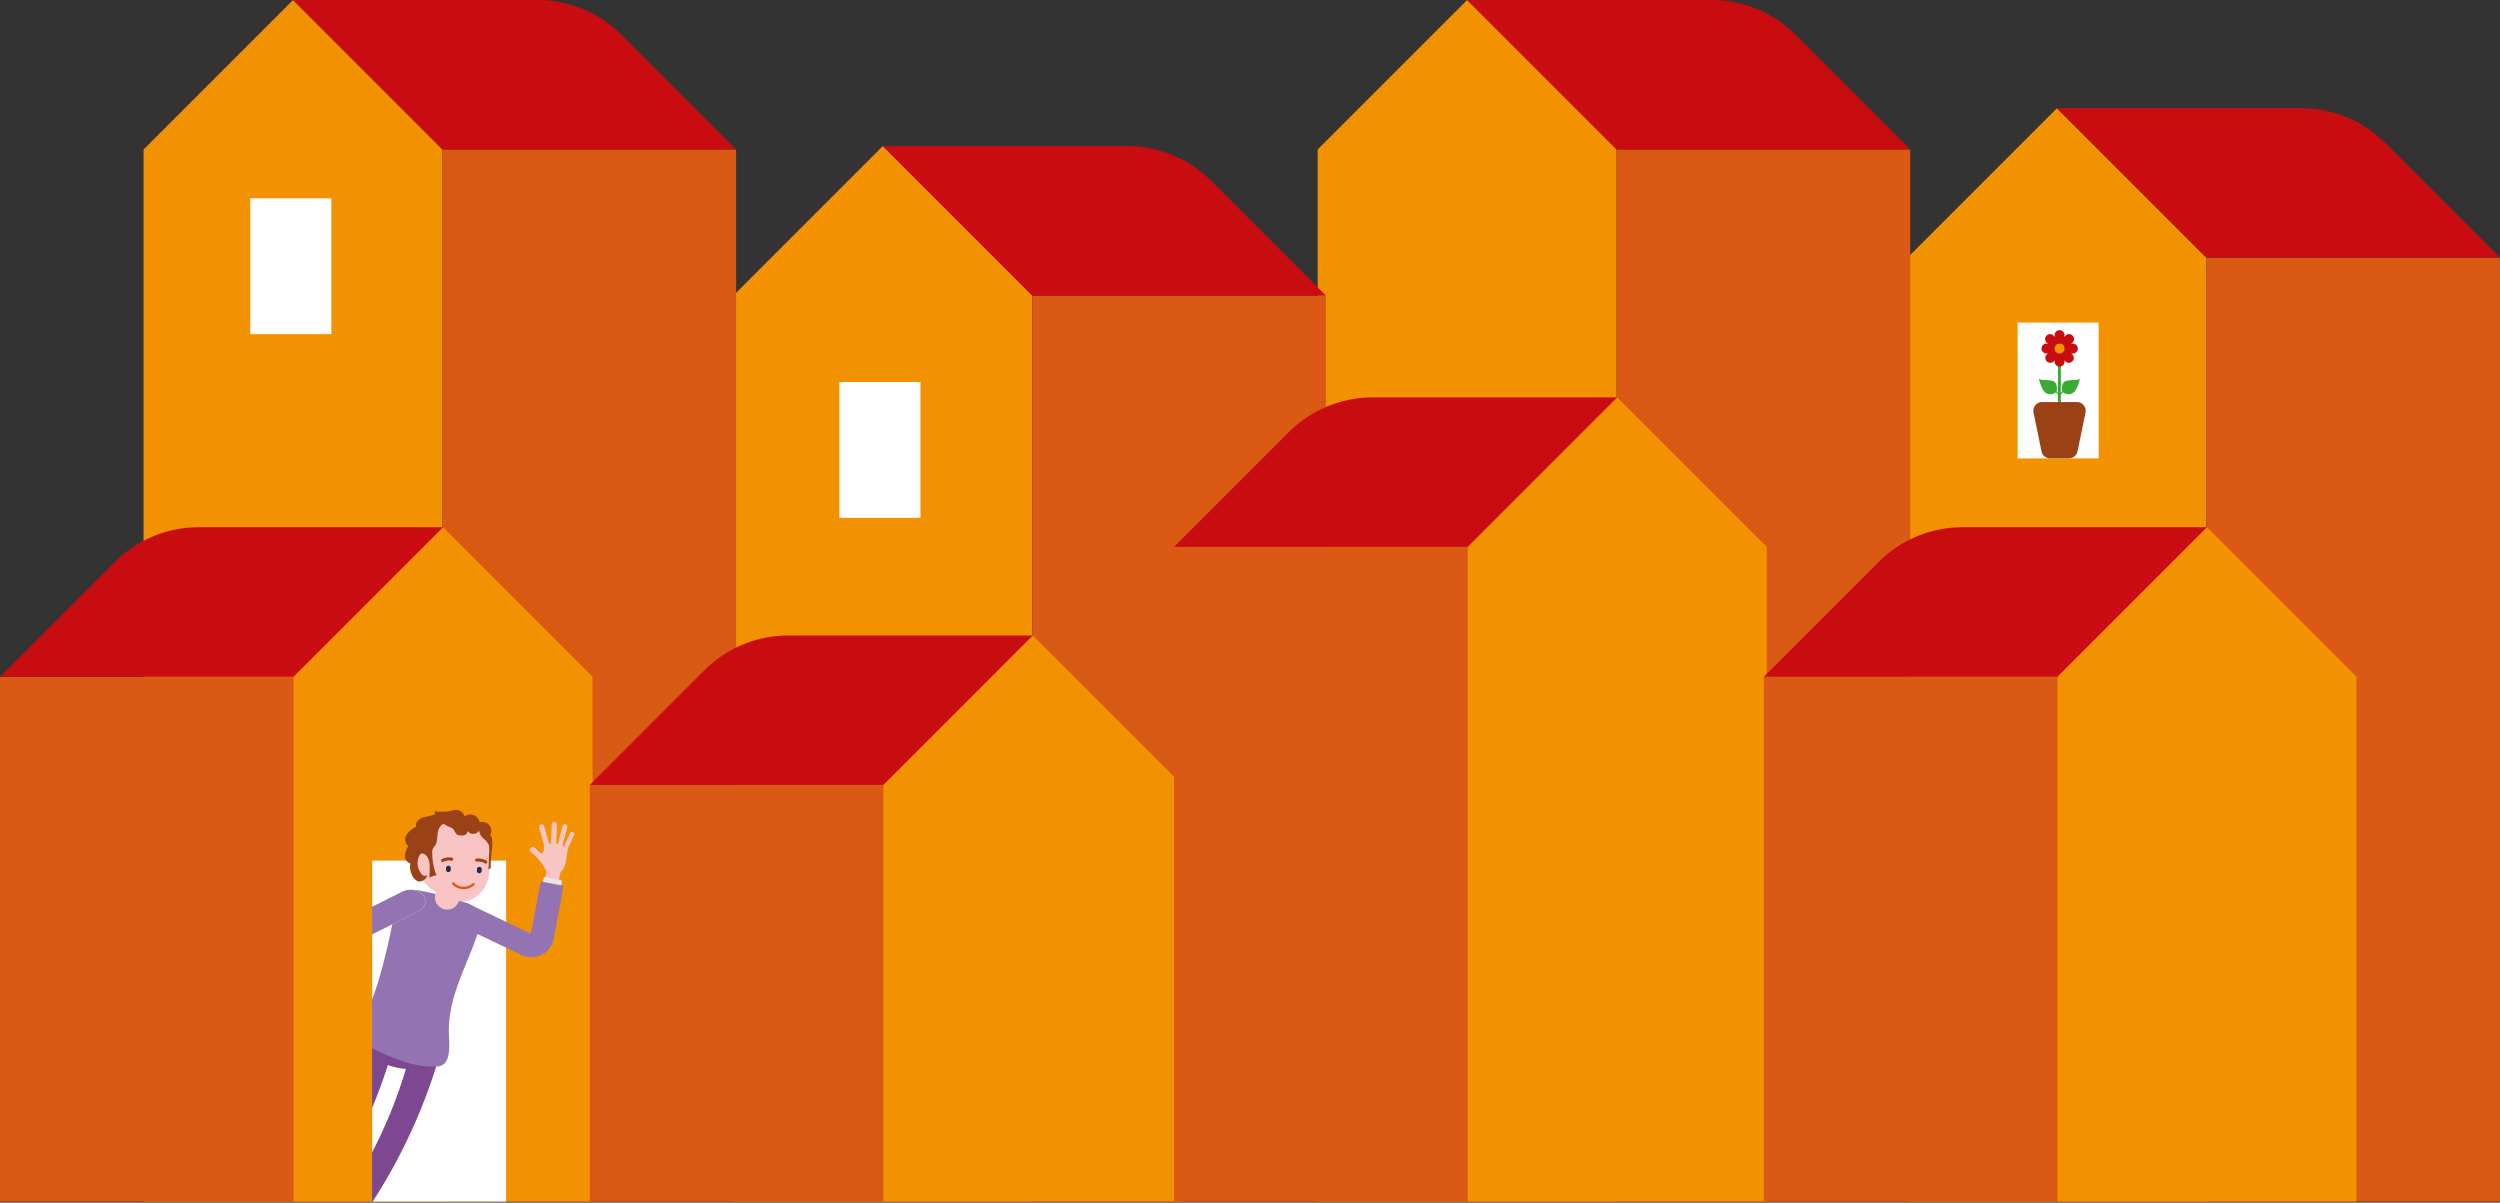 <svg id="f69571d4-6ce4-47fd-8410-78be842659d2" data-name="Layer 2" xmlns="http://www.w3.org/2000/svg" viewBox="0 0 368.757 177.385"><rect x="0" y="0" width="368.757" height="177.385" fill="#333333" stroke="none"/><defs><style>.bc7ceda7-72df-4b0e-8cfe-e6bbf9503f3d{fill:#f39200;}.b4785df6-0ab0-409a-a3b5-b44892a25e6b{fill:#da5914;}.b4f639fa-99ca-4e34-856f-c3dd2e129928{fill:#c90c0f;}.a028a31d-693a-4001-804a-71fe12adc3a0{fill:#fff;}.e68728ac-1ed7-4acb-89bf-4ee1666fae81{fill:#f9c4c4;}.b137ab00-eac5-49c4-a18a-edd851379fd7{fill:#9373b1;}.adec30c2-dae4-42a3-b7ea-4869faa6eea2{fill:#e8e5ea;}.ac2a5d97-8f57-4598-a14b-abe560cb3f36{fill:#7d4791;}.bf3ea7a8-852a-4995-b29b-2949d999bcc4{fill:#232a59;}.b1238a05-8bf7-421a-81e2-7a3905db547b{fill:#9a4116;}.ef7327dd-78c0-472f-b43f-64e68b0896ed{fill:#3baa35;}</style></defs><polygon class="bc7ceda7-72df-4b0e-8cfe-e6bbf9503f3d" points="303.402 15.962 325.453 38.012 325.453 177.231 303.402 177.231 281.352 177.231 281.352 38.012 303.402 15.962"/><rect class="b4785df6-0ab0-409a-a3b5-b44892a25e6b" x="325.453" y="38.012" width="43.304" height="139.219"/><path class="b4f639fa-99ca-4e34-856f-c3dd2e129928" d="M339.437,15.962H303.402l22.05,22.05h43.304l-16.909-16.91A17.551,17.551,0,0,0,339.437,15.962Z"/><polygon class="bc7ceda7-72df-4b0e-8cfe-e6bbf9503f3d" points="216.411 0 238.461 22.051 238.461 177.231 216.411 177.231 194.361 177.231 194.361 22.051 216.411 0"/><rect class="b4785df6-0ab0-409a-a3b5-b44892a25e6b" x="238.461" y="22.05" width="43.304" height="155.181"/><path class="b4f639fa-99ca-4e34-856f-c3dd2e129928" d="M252.446,0H216.411l22.05,22.05h43.304l-16.909-16.91A17.551,17.551,0,0,0,252.446,0Z"/><polygon class="bc7ceda7-72df-4b0e-8cfe-e6bbf9503f3d" points="130.218 21.548 152.268 43.599 152.268 177.231 130.218 177.231 108.167 177.231 108.167 43.599 130.218 21.548"/><rect class="b4785df6-0ab0-409a-a3b5-b44892a25e6b" x="152.268" y="43.599" width="43.304" height="133.632"/><path class="b4f639fa-99ca-4e34-856f-c3dd2e129928" d="M166.252,21.548H130.218l22.05,22.05h43.305l-16.909-16.91A17.552,17.552,0,0,0,166.252,21.548Z"/><polygon class="bc7ceda7-72df-4b0e-8cfe-e6bbf9503f3d" points="43.227 0 65.277 22.051 65.277 177.231 43.227 177.231 21.176 177.231 21.176 22.051 43.227 0"/><rect class="b4785df6-0ab0-409a-a3b5-b44892a25e6b" x="65.277" y="22.05" width="43.304" height="155.181"/><path class="b4f639fa-99ca-4e34-856f-c3dd2e129928" d="M79.261,0H43.227l22.05,22.05h43.304L91.672,5.141A17.551,17.551,0,0,0,79.261,0Z"/><rect class="a028a31d-693a-4001-804a-71fe12adc3a0" x="123.811" y="56.352" width="11.958" height="20.036"/><rect class="a028a31d-693a-4001-804a-71fe12adc3a0" x="297.602" y="47.582" width="11.958" height="20.036"/><rect class="a028a31d-693a-4001-804a-71fe12adc3a0" x="36.916" y="29.247" width="11.958" height="20.036"/><polygon class="bc7ceda7-72df-4b0e-8cfe-e6bbf9503f3d" points="65.355 77.767 43.305 99.818 43.305 177.231 65.355 177.231 87.405 177.231 87.405 99.818 65.355 77.767"/><rect class="b4785df6-0ab0-409a-a3b5-b44892a25e6b" y="99.818" width="43.304" height="77.413"/><path class="b4f639fa-99ca-4e34-856f-c3dd2e129928" d="M29.32,77.767H65.355l-22.05,22.05H0l16.909-16.91A17.551,17.551,0,0,1,29.32,77.767Z"/><polygon class="bc7ceda7-72df-4b0e-8cfe-e6bbf9503f3d" points="152.346 93.729 130.296 115.779 130.296 177.231 152.346 177.231 174.396 177.231 174.396 115.779 152.346 93.729"/><rect class="b4785df6-0ab0-409a-a3b5-b44892a25e6b" x="86.991" y="115.779" width="43.304" height="61.452"/><path class="b4f639fa-99ca-4e34-856f-c3dd2e129928" d="M116.312,93.729H152.346l-22.05,22.05H86.991l16.909-16.91A17.552,17.552,0,0,1,116.312,93.729Z"/><polygon class="bc7ceda7-72df-4b0e-8cfe-e6bbf9503f3d" points="238.539 58.613 216.489 80.664 216.489 177.231 238.539 177.231 260.59 177.231 260.59 80.664 238.539 58.613"/><rect class="b4785df6-0ab0-409a-a3b5-b44892a25e6b" x="173.185" y="80.664" width="43.304" height="96.567"/><path class="b4f639fa-99ca-4e34-856f-c3dd2e129928" d="M202.505,58.613h36.034l-22.05,22.05H173.185l16.909-16.91A17.551,17.551,0,0,1,202.505,58.613Z"/><polygon class="bc7ceda7-72df-4b0e-8cfe-e6bbf9503f3d" points="325.531 77.767 303.48 99.818 303.48 177.231 325.531 177.231 347.581 177.231 347.581 99.818 325.531 77.767"/><rect class="b4785df6-0ab0-409a-a3b5-b44892a25e6b" x="260.176" y="99.818" width="43.304" height="77.413"/><path class="b4f639fa-99ca-4e34-856f-c3dd2e129928" d="M289.496,77.767h36.034L303.48,99.818H260.176l16.909-16.91A17.551,17.551,0,0,1,289.496,77.767Z"/><rect class="a028a31d-693a-4001-804a-71fe12adc3a0" x="54.907" y="126.946" width="19.749" height="50.285"/><path class="e68728ac-1ed7-4acb-89bf-4ee1666fae81" d="M80.663,128.294a1.023,1.023,0,0,1,2.004.415l-.357,1.725-2.004-.415Z"/><path class="b137ab00-eac5-49c4-a18a-edd851379fd7" d="M79.896,140.842a3.369,3.369,0,0,1-2.133.303,3.286,3.286,0,0,1-.824-.268l-9.158-4.383a1.718,1.718,0,1,1,1.483-3.1l9.051,4.333,1.4-7.494a.222.222,0,0,1,.259-.178l.119.022.338.063,2.027.379.338.063.119.022a.222.222,0,0,1,.178.259l-1.421,7.611A3.364,3.364,0,0,1,79.896,140.842Z"/><path class="adec30c2-dae4-42a3-b7ea-4869faa6eea2" d="M80.431,130.14l-.338-.063.096-.513a.222.222,0,0,1,.259-.178l.119.022,2.027.379.119.022a.222.222,0,0,1,.178.259l-.096.513-.338-.063Z"/><path class="ac2a5d97-8f57-4598-a14b-abe560cb3f36" d="M57.21,157.097c-.688,2.166-1.456,4.272-2.332,6.347v-9.458c.579.232,8.899,2.728,9.619,2.821a82.197,82.197,0,0,1-9.619,20.577v-7.392a69.586,69.586,0,0,0,4.996-12.332,7.924,7.924,0,0,1-1.44-.209A12.441,12.441,0,0,1,57.21,157.097Z"/><path class="b137ab00-eac5-49c4-a18a-edd851379fd7" d="M59.375,131.506a2.651,2.651,0,0,1,1.364-.256,2.347,2.347,0,0,1,1.663.781,1.446,1.446,0,0,1-.231,2.083,2.153,2.153,0,0,1-.441.289l-3.868,1.933-2.983,1.491v-4.074Z"/><path class="b137ab00-eac5-49c4-a18a-edd851379fd7" d="M55.651,145.254c.884-2.917,1.623-5.949,2.21-8.918l3.868-1.933a2.153,2.153,0,0,0,.441-.289,1.446,1.446,0,0,0,.231-2.083,2.347,2.347,0,0,0-1.663-.781,7.211,7.211,0,0,1,1.597.202,40.312,40.312,0,0,1,4.866,1.207c1.526.507,3.519.857,3.654,2.768q.011.156.008.323a7.362,7.362,0,0,1-.5,2.237c-1.65,4.788-4.231,9.059-4.158,14.291.019,1.396.524,4.86-1.615,5.013-.266.019-.529.027-.791.027a13.166,13.166,0,0,1-3.658-.551,22.977,22.977,0,0,1-2.543-.91c-.915-.383-1.818-.807-2.721-1.23v-7.143C55.281,146.34,55.594,145.443,55.651,145.254Z"/><path class="e68728ac-1ed7-4acb-89bf-4ee1666fae81" d="M64.964,133.869a1.801,1.801,0,0,1-.723-2.035l1.966-6.336a1.801,1.801,0,1,1,3.441,1.068l-1.966,6.336a1.803,1.803,0,0,1-2.718.967Z"/><path class="e68728ac-1ed7-4acb-89bf-4ee1666fae81" d="M60.718,124.989c.103-2.812,2.761-4.997,5.936-4.88a6.309,6.309,0,0,1,1.396.21,5.905,5.905,0,0,1,3.342,2.31,5.074,5.074,0,0,1,.754,1.81,9.547,9.547,0,0,1,.066,2.438,20.993,20.993,0,0,1-.098,2.305,4.712,4.712,0,0,1-2.237,3.314c-1.398.83-3.159.363-4.533-.287a8.714,8.714,0,0,1-3.36-2.827,7.279,7.279,0,0,1-1.27-4.251Q60.715,125.058,60.718,124.989Z"/><path class="b4785df6-0ab0-409a-a3b5-b44892a25e6b" d="M66.762,130.162a.181.181,0,0,1,.247.057,1.949,1.949,0,0,0,2.674.099.18.18,0,0,1,.292.211,2.284,2.284,0,0,1-3.274-.121A.18.18,0,0,1,66.762,130.162Z"/><path class="bf3ea7a8-852a-4995-b29b-2949d999bcc4" d="M71.045,128.469l.009-.241a.352.352,0,0,0-.339-.365h0a.352.352,0,0,0-.365.339l-.009.24a.352.352,0,0,0,.339.365h.001A.352.352,0,0,0,71.045,128.469Z"/><path class="bf3ea7a8-852a-4995-b29b-2949d999bcc4" d="M66.492,128.3l.009-.24a.352.352,0,0,0-.339-.365h-.001a.352.352,0,0,0-.364.339l-.009.241a.352.352,0,0,0,.704.026Z"/><path class="b1238a05-8bf7-421a-81e2-7a3905db547b" d="M65.272,127.148a.227.227,0,0,0,.141-.042,1.946,1.946,0,0,1,1.178-.149.229.229,0,0,0,.072-.453,2.372,2.372,0,0,0-1.515.228.229.229,0,0,0,.124.416Z"/><path class="b1238a05-8bf7-421a-81e2-7a3905db547b" d="M71.642,127.383a.229.229,0,0,0,.154-.406,2.374,2.374,0,0,0-1.494-.339.229.229,0,0,0,.038.457,1.96,1.96,0,0,1,1.164.236A.228.228,0,0,0,71.642,127.383Z"/><path class="b1238a05-8bf7-421a-81e2-7a3905db547b" d="M65.648,121.634c.343.262.855.367,1.166.624.272.225.294.655.636.853a1.125,1.125,0,0,0,.48.123,1.262,1.262,0,0,0,.696-.101.56.56,0,0,0,.31-.586,1.036,1.036,0,0,0,1.744-.043,1.752,1.752,0,0,0,.599,1.148,2.826,2.826,0,0,1,.836,1.02,4.518,4.518,0,0,1,.01,1.418c-.026.703-.003,1.44-.088,2.138l-.004.024c.081-.043.156-.084.213-.119.044-.027.088-.043.133-.066.004-.356.004-.713.017-1.063.038-1.033.264-2.103.202-3.13-.015-.244-.098-.544-.339-.586a1.321,1.321,0,0,0-1.509-1.98,1.4,1.4,0,0,0-2.243-.87,1.274,1.274,0,0,0-1.602-.93,6.878,6.878,0,0,1-2.73.155.096.096,0,0,0-.085.045c-.065.104.112.201.075.311-.045.135-.377.206-.492.25-.404.151-.849.174-1.261.302-.61.19-1.229.771-1.024,1.376a3.486,3.486,0,0,0-1.413,1.177,1.269,1.269,0,0,0,.256,1.667,3.199,3.199,0,0,0-.499,1.431,1.097,1.097,0,0,0,.82,1.135c-.282.819.305,2.643,1.379,2.686a.666.666,0,0,0,.321-.1,1.883,1.883,0,0,0,.502-.33.637.637,0,0,0,.198-.545.471.471,0,0,1-.481.095.779.779,0,0,1-.297-.235,2.511,2.511,0,0,1-.328-2.705.604.604,0,0,1,.283-.311.569.569,0,0,1,.5.101c1.033.663.714,2.388.715,3.435a2.094,2.094,0,0,1,1.031-.319,9.701,9.701,0,0,1-.625-3.467,1.04,1.04,0,0,1,.266-.726,1.654,1.654,0,0,0,.365-.662c.151-.542.11-1.117.238-1.665a1.832,1.832,0,0,1,.564-.963A.37.37,0,0,1,65.648,121.634Z"/><path class="e68728ac-1ed7-4acb-89bf-4ee1666fae81" d="M84.533,122.728a.322.322,0,0,0-.427.156l-.863,1.854a.11.11,0,0,1-.157.048l-.047-.027a.11.11,0,0,1-.052-.124l.684-2.593a.36.36,0,0,0-.697-.184l-.672,2.548a.11.11,0,0,1-.125.08l-.03-.005a.11.11,0,0,1-.092-.112l.093-2.76a.386.386,0,0,0-.771-.026l-.093,2.747a.11.11,0,0,1-.098.106q-.05.005-.097.013a.11.11,0,0,1-.124-.079l-.685-2.482a.386.386,0,1,0-.744.205l.672,2.436a2.018,2.018,0,0,1-.079,1.091.376.376,0,0,1-.136.222.27.27,0,0,1-.269-.01,2.076,2.076,0,0,1-.363-.356,6.935,6.935,0,0,0-.525-.462.424.424,0,0,0-.521.67,10.56,10.56,0,0,1,.954.895,6.26,6.26,0,0,1,1.052,1.462,1.656,1.656,0,0,0,1.214.939c.954.127,1.833-.781,1.963-2.03.028-.266.065-.519.087-.756a4.882,4.882,0,0,1,.438-1.609l.665-1.428A.322.322,0,0,0,84.533,122.728Z"/><path class="ef7327dd-78c0-472f-b43f-64e68b0896ed" d="M304.726,56.203c-.764.241-.577,1.38-.545,1.548-.073.079-.147.16-.202.221V51.749h-.422v6.218c-.056-.061-.128-.14-.199-.216.032-.168.218-1.307-.544-1.548-.825-.26-1.798-.033-2.073-.356,0,0,.364,1.795,1.104,2.156a1.233,1.233,0,0,0,1.383-.138,1.904,1.904,0,0,1,.328.409v1.28h.422V58.282a1.874,1.874,0,0,1,.331-.418,1.233,1.233,0,0,0,1.383.138c.739-.361,1.103-2.156,1.103-2.156C306.522,56.17,305.549,55.943,304.726,56.203Z"/><path class="b1238a05-8bf7-421a-81e2-7a3905db547b" d="M305.173,67.608h-2.776A1.293,1.293,0,0,1,301.13,66.576l-1.178-5.72a1.293,1.293,0,0,1,1.267-1.554h5.133a1.293,1.293,0,0,1,1.267,1.554l-1.178,5.72A1.293,1.293,0,0,1,305.173,67.608Z"/><path class="b4f639fa-99ca-4e34-856f-c3dd2e129928" d="M306.482,51.415a.728.728,0,0,0-.728-.728,2.113,2.113,0,0,0-.26.022,2.167,2.167,0,0,0,.2-.167.728.728,0,1,0-1.029-1.029,2.137,2.137,0,0,0-.167.2,2.116,2.116,0,0,0,.022-.26.728.728,0,1,0-1.455,0,2.1,2.1,0,0,0,.022.26,2.151,2.151,0,0,0-.167-.2.728.728,0,1,0-1.029,1.029,2.167,2.167,0,0,0,.2.167,2.113,2.113,0,0,0-.26-.022.728.728,0,0,0,0,1.455,2.093,2.093,0,0,0,.26-.022,2.183,2.183,0,0,0-.2.167.728.728,0,0,0,1.029,1.029,2.138,2.138,0,0,0,.167-.2,2.099,2.099,0,0,0-.022.26.728.728,0,0,0,1.455,0,2.115,2.115,0,0,0-.022-.26,2.124,2.124,0,0,0,.167.2.728.728,0,0,0,1.029-1.029,2.183,2.183,0,0,0-.2-.167,2.093,2.093,0,0,0,.26.022A.728.728,0,0,0,306.482,51.415Z"/><circle class="bc7ceda7-72df-4b0e-8cfe-e6bbf9503f3d" cx="303.793" cy="51.415" r="0.732"/></svg>
